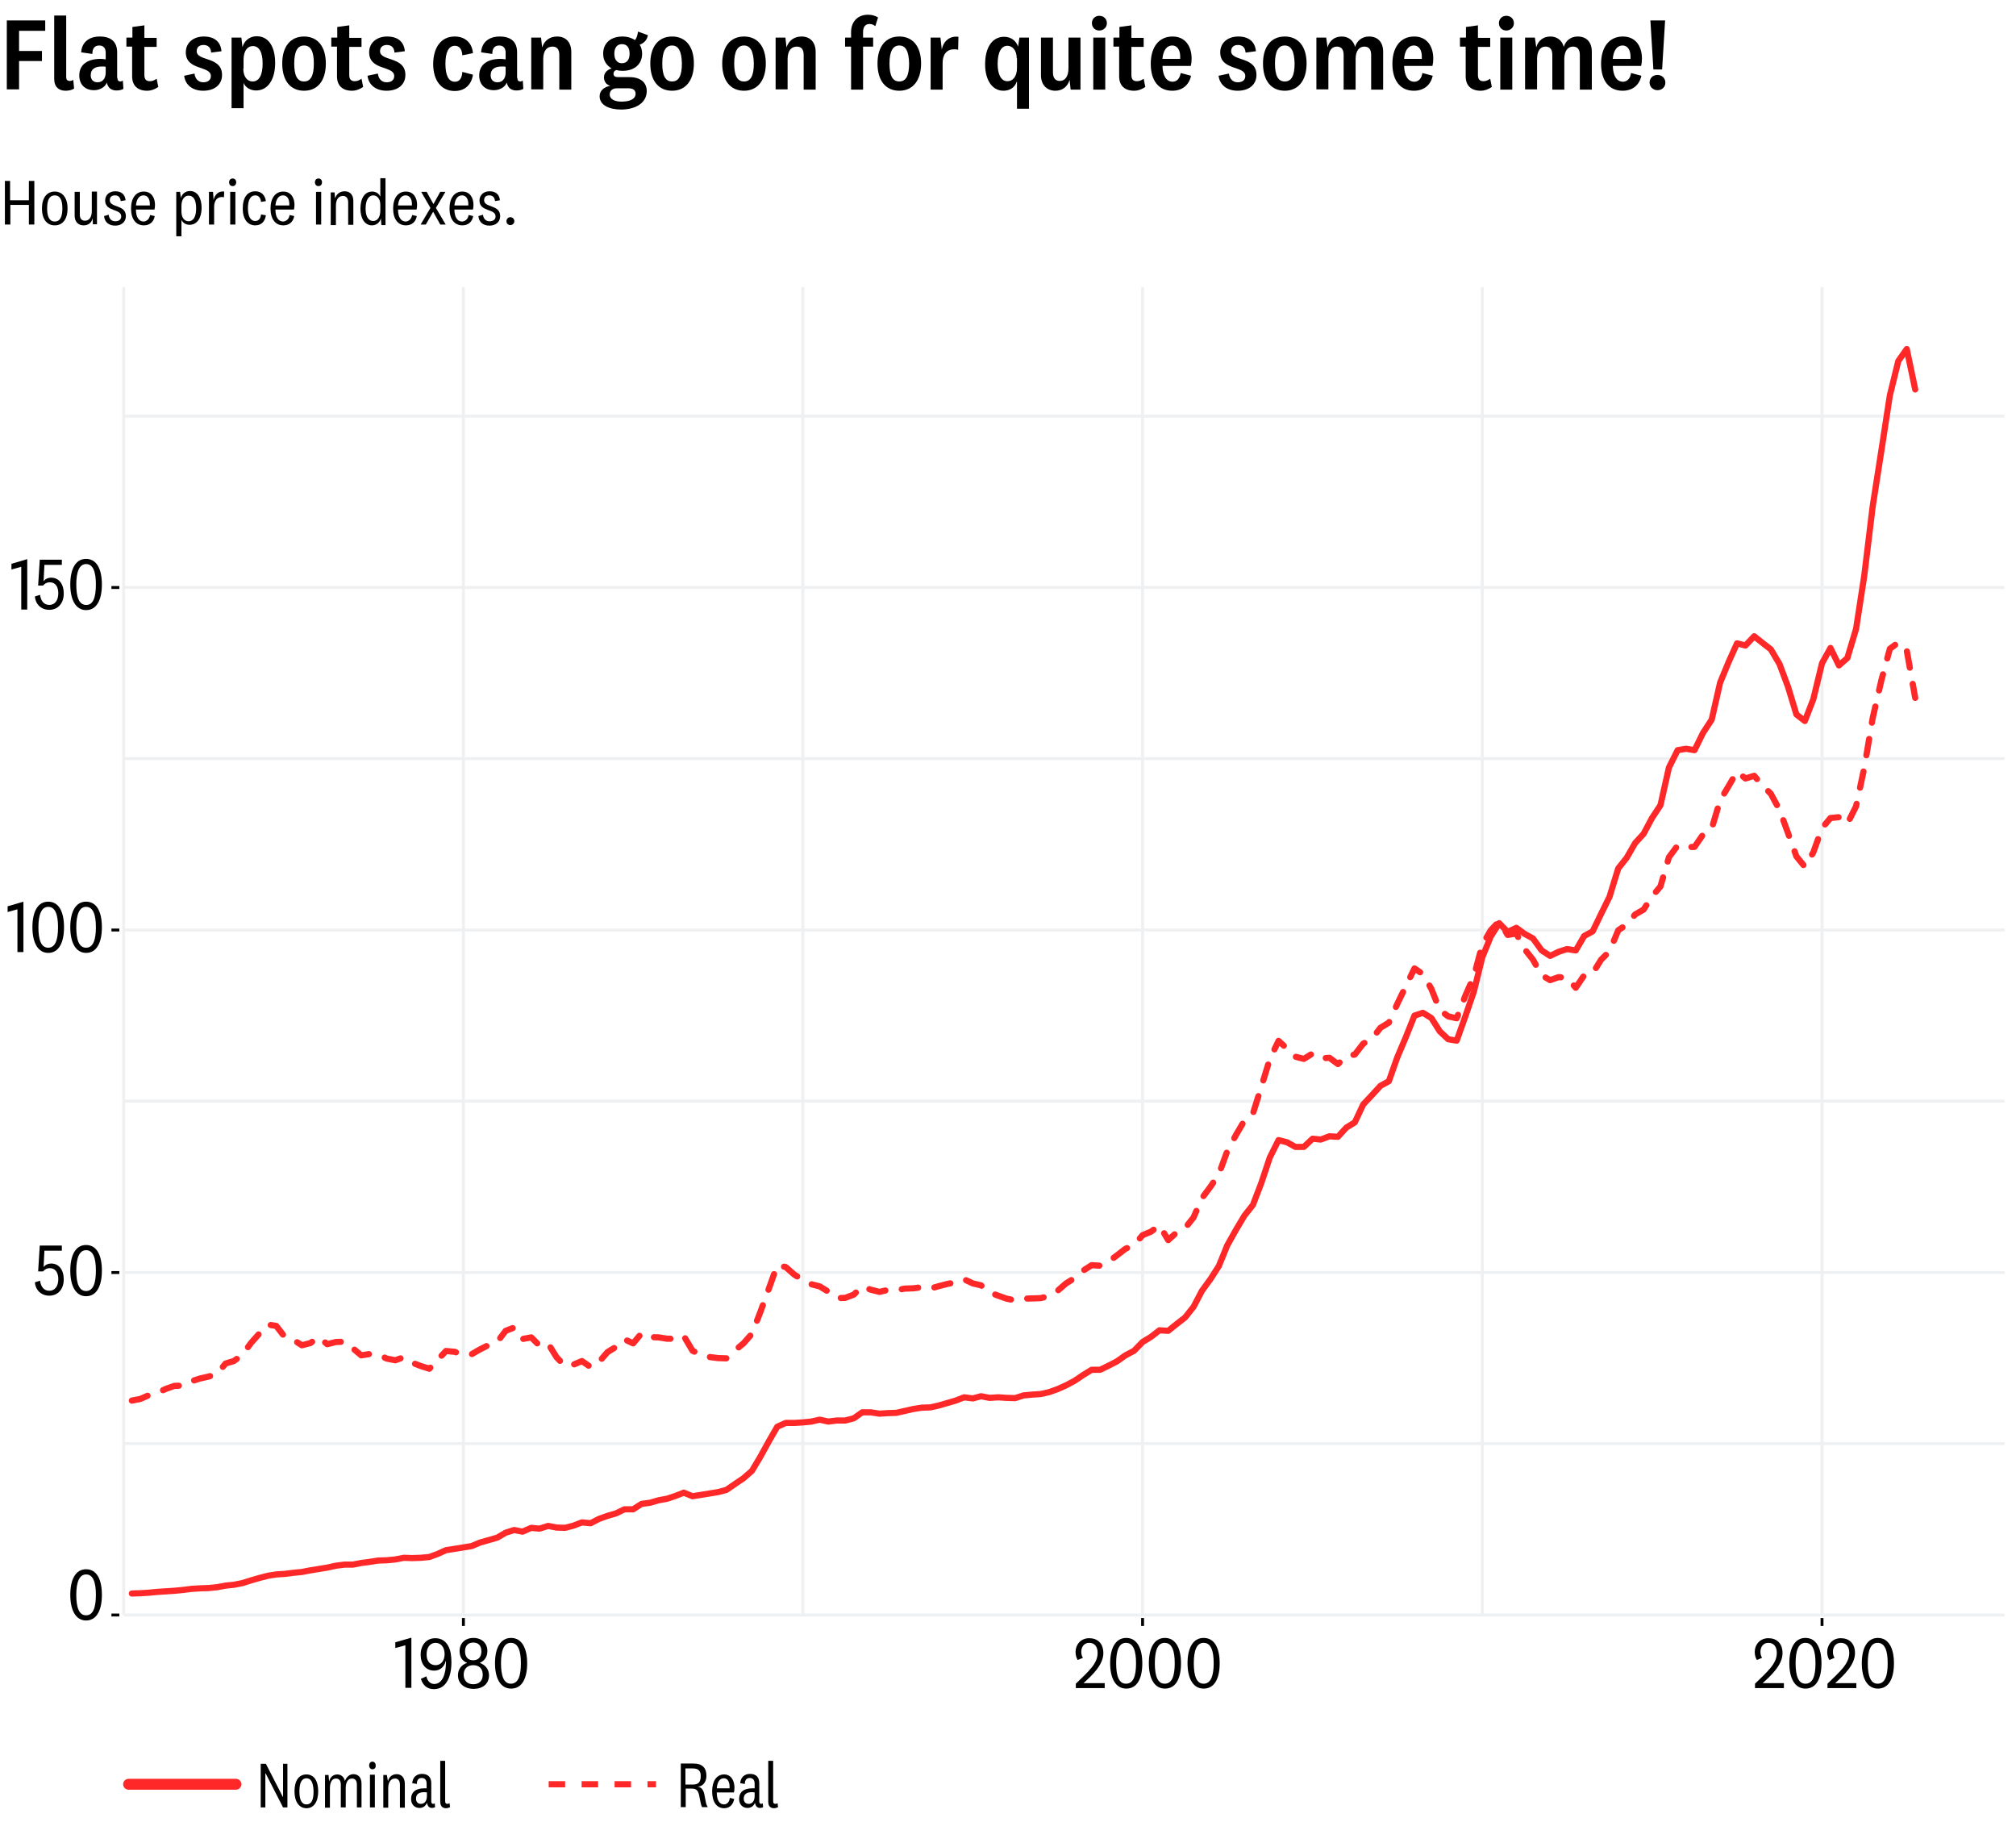 <?xml version="1.0" encoding="utf-8"?>
<!-- Generator: Adobe Illustrator 27.3.1, SVG Export Plug-In . SVG Version: 6.00 Build 0)  -->
<svg version="1.0" id="Layer_1" xmlns="http://www.w3.org/2000/svg" xmlns:xlink="http://www.w3.org/1999/xlink" x="0px" y="0px"
	 viewBox="0 0 740 676.5" style="enable-background:new 0 0 740 676.5;" xml:space="preserve">
<style type="text/css">
	.st0{fill:#FFFFFF;}
	.st1{fill:none;stroke:#000000;stroke-width:1.066;stroke-linejoin:round;stroke-miterlimit:10;}
	.st2{enable-background:new    ;}
	.st3{fill:none;stroke:#FF2828;stroke-width:4;stroke-linecap:round;stroke-linejoin:round;stroke-miterlimit:10;}
	.st4{fill:none;stroke:#FF2828;stroke-width:2.264;stroke-linejoin:round;stroke-miterlimit:10;stroke-dasharray:6.047,6.047;}
	.st5{fill:none;stroke:#EEF0F2;stroke-width:1.085;stroke-linejoin:round;stroke-miterlimit:10;}
	.st6{fill:none;stroke:#EEF0F2;stroke-width:1.092;stroke-linejoin:round;stroke-miterlimit:10;}
	.st7{fill:none;stroke:#FF2828;stroke-width:2.27;stroke-linecap:round;stroke-linejoin:round;stroke-miterlimit:10;}
	
		.st8{fill:none;stroke:#FF2828;stroke-width:2.27;stroke-linecap:round;stroke-linejoin:round;stroke-miterlimit:10;stroke-dasharray:6.063,6.063;}
	.st9{fill:none;}
</style>
<rect class="st0" width="740" height="676.5"/>
<line class="st1" x1="170.1" y1="596.7" x2="170.1" y2="593.8"/>
<line class="st1" x1="419.4" y1="596.7" x2="419.4" y2="593.8"/>
<line class="st1" x1="668.8" y1="596.7" x2="668.8" y2="593.8"/>
<line class="st1" x1="40.9" y1="592.7" x2="43.8" y2="592.7"/>
<line class="st1" x1="40.9" y1="467" x2="43.8" y2="467"/>
<line class="st1" x1="40.9" y1="341.3" x2="43.8" y2="341.3"/>
<line class="st1" x1="40.9" y1="215.6" x2="43.8" y2="215.6"/>
<g class="st2">
	<path d="M2.5,32.9V7.5h14.1v3.8H7v7.4h8.4v3.7H7v10.4H2.5z"/>
	<path d="M27.2,32.5c-0.7,0.5-1.9,0.8-3.1,0.8c-2.4,0-4.2-1.3-4.2-4.3V5.7h4.4v22.6c0,1,0.5,1.4,1.3,1.4c0.5,0,0.9-0.1,1.3-0.4
		L27.2,32.5z"/>
	<path d="M43.1,28.6c0,0.9,0.4,1.3,1.1,1.3c0.3,0,0.7-0.2,0.9-0.3l0.2,3c-0.6,0.4-1.6,0.6-2.5,0.6c-1.4,0-2.5-0.5-3.1-1.6
		c-0.2-0.3-0.4-0.8-0.5-1.3c-0.6,1.7-2.6,2.8-4.7,2.8c-3.2,0-5.4-2-5.4-5.4c0-4,3-6.1,7.9-6.1c0.6,0,1.3,0.1,1.8,0.2v-2.4
		c0-1.6-0.7-2.7-2.4-2.7c-1.7,0-2.5,1.1-2.5,3.1l-4.1-0.6c0.2-3.6,2.8-5.8,6.8-5.8c4.1,0,6.4,1.9,6.4,5.8V28.6z M38.8,24.5
		c-0.3-0.1-0.8-0.1-1.3-0.1c-2.7,0-4.2,1-4.2,3.2c0,1.6,0.9,2.6,2.5,2.6c1.6,0,3-1.1,3-3.6V24.5z"/>
	<path d="M58.1,31.9c-1.1,0.8-2.6,1.4-4.1,1.4c-3.4,0-5.5-1.8-5.5-5.3V17.1h-2.1v-3.3h2.2V9.9l4.4-0.6v4.6h4.5v3.3h-4.5v10.4
		c0,1.6,0.8,2.2,2,2.2c0.9,0,1.6-0.3,2.5-0.9L58.1,31.9z"/>
	<path d="M71.4,27c0.2,1.9,1.4,3.2,3.2,3.2c1.7,0,2.8-0.8,2.8-2.3c0-3.9-9.2-1.9-9.2-8.7c0-3.6,2.9-5.8,6.6-5.8c4,0,6.2,2,6.5,5.4
		l-3.8,0.5c-0.1-1.7-1-2.8-2.8-2.8c-1.5,0-2.5,0.8-2.5,2.3c0,3.8,9.3,1.8,9.3,8.7c0,3.7-2.9,5.8-6.9,5.8c-3.9,0-6.6-2.1-7-5.5
		L71.4,27z"/>
	<path d="M89,17.3c0.6-2.2,2.5-4,5.2-4c4.5,0,6.8,4,6.8,9.8c0,6-2.6,10.1-7,10.1c-2.2,0-4-1.2-4.6-2.8v9.3h-4.4V13.8h3.6L89,17.3z
		 M89.3,25.2c0,3.1,1.6,4.7,3.4,4.7c2.4,0,3.7-2.3,3.7-6.6c0-4.2-1.3-6.4-3.6-6.4c-1.9,0-3.4,1.7-3.4,5V25.2z"/>
	<path d="M111.6,33.3c-5,0-8-3.7-8-10c0-6.2,3-9.9,8-9.9c5,0,8,3.7,8,9.9C119.6,29.6,116.6,33.3,111.6,33.3z M111.6,16.7
		c-2.4,0-3.6,2.2-3.6,6.6c0,4.4,1.1,6.6,3.6,6.6c2.5,0,3.6-2.2,3.6-6.6C115.2,18.9,114.1,16.7,111.6,16.7z"/>
	<path d="M133.3,31.9c-1.1,0.8-2.6,1.4-4.1,1.4c-3.4,0-5.5-1.8-5.5-5.3V17.1h-2.1v-3.3h2.2V9.9l4.4-0.6v4.6h4.5v3.3h-4.5v10.4
		c0,1.6,0.8,2.2,2,2.2c0.9,0,1.6-0.3,2.5-0.9L133.3,31.9z"/>
	<path d="M138.7,27c0.2,1.9,1.4,3.2,3.2,3.2c1.7,0,2.8-0.8,2.8-2.3c0-3.9-9.2-1.9-9.2-8.7c0-3.6,2.9-5.8,6.6-5.8c4,0,6.2,2,6.5,5.4
		l-3.8,0.5c-0.1-1.7-1-2.8-2.8-2.8c-1.5,0-2.5,0.8-2.5,2.3c0,3.8,9.3,1.8,9.3,8.7c0,3.7-2.9,5.8-6.9,5.8c-3.9,0-6.6-2.1-7-5.5
		L138.7,27z"/>
	<path d="M166.9,13.4c4,0,6.4,2.5,6.7,6.1l-3.9,0.8c-0.1-2.1-1-3.5-2.7-3.5c-2.4,0-3.5,2.5-3.5,6.6c0,4.2,1.1,6.6,3.5,6.6
		c1.7,0,2.6-1.4,2.7-3.6l3.9,1c-0.5,3.6-2.9,6-6.7,6c-4.9,0-7.9-3.8-7.9-10C159.1,17.1,162.1,13.4,166.9,13.4z"/>
	<path d="M189.9,28.6c0,0.9,0.4,1.3,1.1,1.3c0.3,0,0.7-0.2,0.9-0.3l0.2,3c-0.6,0.4-1.6,0.6-2.5,0.6c-1.4,0-2.5-0.5-3.1-1.6
		c-0.2-0.3-0.4-0.8-0.5-1.3c-0.6,1.7-2.6,2.8-4.7,2.8c-3.2,0-5.4-2-5.4-5.4c0-4,3-6.1,7.9-6.1c0.6,0,1.3,0.1,1.8,0.2v-2.4
		c0-1.6-0.7-2.7-2.4-2.7c-1.7,0-2.5,1.1-2.5,3.1l-4.1-0.6c0.2-3.6,2.8-5.8,6.8-5.8c4.1,0,6.4,1.9,6.4,5.8V28.6z M185.6,24.5
		c-0.3-0.1-0.8-0.1-1.3-0.1c-2.7,0-4.2,1-4.2,3.2c0,1.6,0.9,2.6,2.5,2.6c1.6,0,3-1.1,3-3.6V24.5z"/>
	<path d="M199,17.4c0.8-2.5,2.8-4,5.5-4c3.2,0,5.2,2.1,5.2,5.7v13.8h-4.4V20.2c0-1.9-0.7-3.1-2.5-3.1c-1.9,0-3.4,1.3-3.4,4.6v11.1
		h-4.4V13.8h3.6L199,17.4z"/>
	<path d="M228,40.2c-4.2,0-7.9-1.5-7.9-4.9c0-2,1.6-3.4,3.9-3.8c-1.4-0.4-2.3-1.5-2.3-3.1c0-1.7,1.2-2.8,2.8-3.3
		c-1.9-1.1-3.1-2.9-3.1-5.4c0-4,2.9-6.3,7.1-6.3c1.8,0,3.3,0.5,4.6,1.3c0.6-0.7,0.9-1.8,1.1-3.1l3.6,1.3c-0.2,1.7-1.5,3-3,3.5
		c0.6,0.9,0.9,2.1,0.9,3.3c0,4-3,6.3-7.2,6.3c-0.8,0-1.6-0.1-2.3-0.3c-0.7,0.3-1,0.7-1,1.4c0,0.8,0.6,1.2,1.6,1.2h4.2
		c4.2,0,6.4,2,6.4,5.2C237.3,38.2,232.7,40.2,228,40.2z M228.1,37.3c3,0,5.2-0.9,5.2-2.9c0-1.3-0.9-2-2.7-2h-4.1
		c-1.6,0-2.7,0.8-2.7,2.3C223.8,36.4,225.7,37.3,228.1,37.3z M228.3,23.2c1.8,0,2.8-1.3,2.8-3.5c0-2.3-1-3.5-2.8-3.5
		c-1.8,0-2.8,1.3-2.8,3.5C225.5,22,226.6,23.2,228.3,23.2z"/>
	<path d="M246.7,33.3c-5,0-8-3.7-8-10c0-6.2,3-9.9,8-9.9c5,0,8,3.7,8,9.9C254.7,29.6,251.6,33.3,246.7,33.3z M246.7,16.7
		c-2.4,0-3.6,2.2-3.6,6.6c0,4.4,1.1,6.6,3.6,6.6c2.5,0,3.6-2.2,3.6-6.6C250.2,18.9,249.1,16.7,246.7,16.7z"/>
	<path d="M273.1,33.3c-5,0-8-3.7-8-10c0-6.2,3-9.9,8-9.9c5,0,8,3.7,8,9.9C281.1,29.6,278,33.3,273.1,33.3z M273.1,16.7
		c-2.4,0-3.6,2.2-3.6,6.6c0,4.4,1.1,6.6,3.6,6.6c2.5,0,3.6-2.2,3.6-6.6C276.6,18.9,275.5,16.7,273.1,16.7z"/>
	<path d="M288.7,17.4c0.8-2.5,2.8-4,5.5-4c3.2,0,5.2,2.1,5.2,5.7v13.8H295V20.2c0-1.9-0.7-3.1-2.5-3.1c-1.9,0-3.4,1.3-3.4,4.6v11.1
		h-4.4V13.8h3.6L288.7,17.4z"/>
	<path d="M310.2,17.1v-3.3h2.2v-2c0-4,2.6-6.4,6.2-6.4c1.5,0,2.7,0.4,3.7,1l-1,3.2c-0.7-0.5-1.2-0.8-2.1-0.8c-1.6,0-2.4,1.1-2.4,3v2
		h3.7v3.3h-3.7v15.8h-4.4V17.1H310.2z"/>
	<path d="M330.1,33.3c-5,0-8-3.7-8-10c0-6.2,3-9.9,8-9.9c5,0,8,3.7,8,9.9C338.1,29.6,335,33.3,330.1,33.3z M330.1,16.7
		c-2.4,0-3.6,2.2-3.6,6.6c0,4.4,1.1,6.6,3.6,6.6c2.5,0,3.6-2.2,3.6-6.6C333.6,18.9,332.5,16.7,330.1,16.7z"/>
	<path d="M351.7,18.3c-0.4-0.2-1-0.2-1.6-0.2c-2.5,0-4.1,1.8-4.1,5v9.8h-4.4V13.8h3.6l0.5,4.4c0.6-3.2,3-5.1,6.1-4.7L351.7,18.3z"/>
	<path d="M373.2,30c-0.8,2.3-2.7,3.3-4.9,3.3c-4,0-6.7-3.8-6.7-9.7c0-6.2,2.6-10.1,7-10.1c2.5,0,4.4,1.5,5.1,3.6l0.5-3.3h3.5v26.1
		h-4.4V30z M373.2,21.4c0-3.1-1.7-4.6-3.4-4.6c-2.3,0-3.6,2.4-3.6,6.7c0,3.9,1.3,6.3,3.6,6.3c1.9,0,3.5-1.6,3.5-4.9V21.4z"/>
	<path d="M392.6,29.3c-0.7,2.5-2.6,4-5.2,4c-3,0-5.3-2-5.3-5.7V13.8h4.4v12.8c0,1.9,0.8,3.1,2.5,3.1c1.8,0,3.2-1.4,3.2-4.7V13.8h4.4
		v19.1h-3.6L392.6,29.3z"/>
	<path d="M403.5,11.2c-1.5,0-2.7-1.1-2.7-2.7s1.2-2.7,2.7-2.7c1.6,0,2.8,1.1,2.8,2.7S405,11.2,403.5,11.2z M405.7,13.8v19.1h-4.4
		V13.8H405.7z"/>
	<path d="M420.4,31.9c-1.1,0.8-2.6,1.4-4.1,1.4c-3.4,0-5.5-1.8-5.5-5.3V17.1h-2.1v-3.3h2.2V9.9l4.4-0.6v4.6h4.5v3.3h-4.5v10.4
		c0,1.6,0.8,2.2,2,2.2c0.9,0,1.6-0.3,2.5-0.9L420.4,31.9z"/>
	<path d="M433.4,26.8l3.8,1c-0.8,3.6-3.4,5.5-6.9,5.5c-5,0-7.9-3.7-7.9-9.9c0-6,2.9-10,8-10c4.7,0,7,3.6,7,8.1c0,1-0.1,1.9-0.3,2.7
		h-10.4c0.1,3.6,1.4,5.8,3.8,5.8C432.1,29.9,433,28.8,433.4,26.8z M433.2,21.6c0-0.3,0-0.6,0-0.9c0-2.1-0.9-4-2.9-4
		c-2.2,0-3.4,2.1-3.6,4.9H433.2z"/>
	<path d="M451.1,27c0.2,1.9,1.4,3.2,3.2,3.2c1.7,0,2.8-0.8,2.8-2.3c0-3.9-9.2-1.9-9.2-8.7c0-3.6,2.9-5.8,6.6-5.8c4,0,6.2,2,6.5,5.4
		l-3.8,0.5c-0.1-1.7-1-2.8-2.8-2.8c-1.5,0-2.5,0.8-2.5,2.3c0,3.8,9.3,1.8,9.3,8.7c0,3.7-2.9,5.8-6.9,5.8c-3.9,0-6.6-2.1-7-5.5
		L451.1,27z"/>
	<path d="M471.6,33.3c-5,0-8-3.7-8-10c0-6.2,3-9.9,8-9.9s8,3.7,8,9.9C479.6,29.6,476.5,33.3,471.6,33.3z M471.6,16.7
		c-2.4,0-3.6,2.2-3.6,6.6c0,4.4,1.1,6.6,3.6,6.6c2.5,0,3.6-2.2,3.6-6.6C475.1,18.9,474,16.7,471.6,16.7z"/>
	<path d="M502.5,13.4c3.2,0,5.2,2,5.2,5.6v13.9h-4.4V20.2c0-1.9-0.7-3.1-2.5-3.1c-1.7,0-3.2,1.3-3.2,4.6v11.2h-4.4V20.2
		c0-1.9-0.7-3.1-2.5-3.1c-1.7,0-3.1,1.3-3.1,4.6v11.1h-4.4V13.8h3.6l0.5,3.6c0.7-2.6,2.7-4,5.2-4c2.5,0,4.3,1.5,4.9,3.8
		C498.1,14.9,500,13.4,502.5,13.4z"/>
	<path d="M522.1,26.8l3.8,1c-0.8,3.6-3.4,5.5-6.9,5.5c-5,0-7.9-3.7-7.9-9.9c0-6,2.9-10,8-10c4.7,0,7,3.6,7,8.1c0,1-0.1,1.9-0.3,2.7
		h-10.4c0.1,3.6,1.4,5.8,3.8,5.8C520.8,29.9,521.8,28.8,522.1,26.8z M521.9,21.6c0-0.3,0-0.6,0-0.9c0-2.1-0.9-4-2.9-4
		c-2.2,0-3.4,2.1-3.6,4.9H521.9z"/>
	<path d="M547.6,31.9c-1.1,0.8-2.6,1.4-4.1,1.4c-3.4,0-5.5-1.8-5.5-5.3V17.1h-2.1v-3.3h2.2V9.9l4.4-0.6v4.6h4.5v3.3h-4.5v10.4
		c0,1.6,0.8,2.2,2,2.2c0.9,0,1.6-0.3,2.5-0.9L547.6,31.9z"/>
	<path d="M552.9,11.2c-1.5,0-2.7-1.1-2.7-2.7s1.2-2.7,2.7-2.7c1.6,0,2.8,1.1,2.8,2.7S554.4,11.2,552.9,11.2z M555.1,13.8v19.1h-4.4
		V13.8H555.1z"/>
	<path d="M579.1,13.4c3.2,0,5.2,2,5.2,5.6v13.9h-4.4V20.2c0-1.9-0.7-3.1-2.5-3.1c-1.7,0-3.2,1.3-3.2,4.6v11.2h-4.4V20.2
		c0-1.9-0.7-3.1-2.5-3.1c-1.7,0-3.1,1.3-3.1,4.6v11.1h-4.4V13.8h3.6l0.5,3.6c0.7-2.6,2.7-4,5.2-4c2.5,0,4.3,1.5,4.9,3.8
		C574.7,14.9,576.6,13.4,579.1,13.4z"/>
	<path d="M598.7,26.8l3.8,1c-0.8,3.6-3.4,5.5-6.9,5.5c-5,0-7.9-3.7-7.9-9.9c0-6,2.9-10,8-10c4.7,0,7,3.6,7,8.1c0,1-0.1,1.9-0.3,2.7
		h-10.4c0.1,3.6,1.4,5.8,3.8,5.8C597.4,29.9,598.4,28.8,598.7,26.8z M598.5,21.6c0-0.3,0-0.6,0-0.9c0-2.1-0.9-4-2.9-4
		c-2.2,0-3.4,2.1-3.6,4.9H598.5z"/>
	<path d="M608.4,33.1c-1.7,0-2.9-1.3-2.9-2.8c0-1.6,1.2-2.8,2.9-2.8s2.9,1.3,2.9,2.8C611.3,31.9,610.1,33.1,608.4,33.1z M606.9,25.5
		l-1.1-18h5.4l-1.1,18H606.9z"/>
</g>
<g class="st2">
	<path d="M1.8,82.4v-16h1.9v7.1h6.9v-7.1h2v16h-2v-7.2H3.8v7.2H1.8z"/>
	<path d="M20.1,82.7c-3,0-4.7-2.4-4.7-6.2c0-3.9,1.8-6.2,4.7-6.2s4.7,2.4,4.7,6.2C24.8,80.3,23.1,82.7,20.1,82.7z M20.1,71.7
		c-1.9,0-2.8,1.6-2.8,4.8c0,3.1,0.9,4.8,2.8,4.8s2.8-1.6,2.8-4.8C22.9,73.3,22,71.7,20.1,71.7z"/>
	<path d="M34,80.1c-0.4,1.7-1.6,2.6-3.3,2.6c-1.9,0-3.3-1.2-3.3-3.6v-8.7h1.9v8.4c0,1.3,0.6,2.2,1.9,2.2c1.4,0,2.5-1.1,2.5-3.6v-7.1
		h1.9v12h-1.5L34,80.1z"/>
	<path d="M39.9,78.8c0.1,1.4,1,2.4,2.4,2.4c1.3,0,2.2-0.6,2.2-1.8c0-2.9-5.9-1.6-5.9-5.8c0-2.1,1.6-3.4,3.7-3.4
		c2.3,0,3.6,1.2,3.8,3.3l-1.8,0.3c-0.1-1.2-0.7-2.1-2.1-2.1c-1.2,0-1.9,0.6-1.9,1.8c0,2.8,5.9,1.5,5.9,5.8c0,2.2-1.7,3.5-3.9,3.5
		c-2.4,0-3.9-1.3-4.1-3.5L39.9,78.8z"/>
	<path d="M55.1,78.9l1.7,0.4c-0.4,2.2-1.9,3.4-4,3.4c-3,0-4.7-2.4-4.7-6.2c0-3.7,1.7-6.2,4.7-6.2c2.8,0,4.1,2.3,4.1,4.9
		c0,0.7-0.1,1.2-0.2,1.7h-6.8c0,2.7,1,4.4,2.9,4.4C54.1,81.1,54.8,80.3,55.1,78.9z M55,75.4c0-0.2,0-0.5,0-0.6
		c0-1.6-0.7-3.1-2.3-3.1c-1.7,0-2.6,1.5-2.8,3.7H55z"/>
	<path d="M66.4,72.7c0.3-1.4,1.6-2.6,3.3-2.6c2.9,0,4.3,2.7,4.3,6.2c0,3.6-1.6,6.2-4.4,6.2c-1.5,0-2.5-0.8-3-1.8v6h-1.9V70.4h1.4
		L66.4,72.7z M66.6,77.6c0,2.4,1.2,3.6,2.6,3.6c1.8,0,2.8-1.7,2.8-4.7s-0.9-4.7-2.8-4.7c-1.4,0-2.6,1.3-2.6,3.8V77.6z"/>
	<path d="M82.2,72.4c-0.2,0-0.5-0.1-0.8-0.1c-1.7,0-2.8,1.4-2.8,3.6v6.5h-1.9v-12h1.5l0.2,3c0.4-2,1.9-3.4,3.9-3.1L82.2,72.4z"/>
	<path d="M85.4,68.3c-0.8,0-1.3-0.6-1.3-1.4c0-0.8,0.5-1.4,1.3-1.4s1.3,0.6,1.3,1.4C86.7,67.7,86.2,68.3,85.4,68.3z M86.4,70.4v12
		h-1.9v-12H86.4z"/>
	<path d="M93.7,70.2c2.3,0,3.6,1.5,3.9,3.6l-1.8,0.3c-0.1-1.4-0.8-2.4-2.1-2.4c-1.8,0-2.7,1.8-2.7,4.7c0,2.9,0.9,4.7,2.7,4.7
		c1.3,0,2-1,2.1-2.4l1.8,0.3c-0.3,2.2-1.6,3.7-3.9,3.7c-2.9,0-4.6-2.4-4.6-6.2C89.1,72.5,90.8,70.2,93.7,70.2z"/>
	<path d="M106.3,78.9l1.7,0.4c-0.4,2.2-1.9,3.4-4,3.4c-3,0-4.7-2.4-4.7-6.2c0-3.7,1.7-6.2,4.7-6.2c2.8,0,4.1,2.3,4.1,4.9
		c0,0.7-0.1,1.2-0.2,1.7h-6.8c0,2.7,1,4.4,2.9,4.4C105.3,81.1,106.1,80.3,106.3,78.9z M106.2,75.4c0-0.2,0-0.5,0-0.6
		c0-1.6-0.7-3.1-2.3-3.1c-1.7,0-2.6,1.5-2.8,3.7H106.2z"/>
	<path d="M116.9,68.3c-0.8,0-1.3-0.6-1.3-1.4c0-0.8,0.5-1.4,1.3-1.4c0.8,0,1.3,0.6,1.3,1.4C118.2,67.7,117.7,68.3,116.9,68.3z
		 M117.9,70.4v12H116v-12H117.9z"/>
	<path d="M123,72.8c0.5-1.6,1.8-2.6,3.5-2.6c2,0,3.2,1.3,3.2,3.6v8.7h-1.9v-8.3c0-1.3-0.6-2.3-1.9-2.3c-1.4,0-2.6,1-2.6,3.6v7.1
		h-1.9v-12h1.4L123,72.8z"/>
	<path d="M139.8,80.1c-0.4,1.7-1.8,2.6-3.3,2.6c-2.5,0-4.2-2.4-4.2-6.1c0-3.7,1.5-6.3,4.3-6.3c1.6,0,2.6,0.9,3,1.9v-6.8h1.9v17.2
		h-1.5L139.8,80.1z M139.6,75.2c0-2.4-1.3-3.5-2.6-3.5c-1.7,0-2.8,1.8-2.8,4.8c0,2.8,0.9,4.6,2.8,4.6c1.4,0,2.6-1.2,2.6-3.8V75.2z"
		/>
	<path d="M151.3,78.9l1.7,0.4c-0.4,2.2-1.9,3.4-4,3.4c-3,0-4.7-2.4-4.7-6.2c0-3.7,1.7-6.2,4.7-6.2c2.8,0,4.1,2.3,4.1,4.9
		c0,0.7-0.1,1.2-0.2,1.7h-6.8c0,2.7,1,4.4,2.9,4.4C150.3,81.1,151,80.3,151.3,78.9z M151.2,75.4c0-0.2,0-0.5,0-0.6
		c0-1.6-0.7-3.1-2.3-3.1c-1.7,0-2.6,1.5-2.8,3.7H151.2z"/>
	<path d="M159,77.7L159,77.7l-2.7,4.7h-1.9l3.6-6.1l-3.4-5.9h2l2.5,4.5h0l2.5-4.5h1.9l-3.5,5.9l3.6,6.1h-2L159,77.7z"/>
	<path d="M172,78.9l1.7,0.4c-0.4,2.2-1.9,3.4-4,3.4c-3,0-4.7-2.4-4.7-6.2c0-3.7,1.7-6.2,4.7-6.2c2.8,0,4.1,2.3,4.1,4.9
		c0,0.7-0.1,1.2-0.2,1.7h-6.8c0,2.7,1,4.4,2.9,4.4C171,81.1,171.8,80.3,172,78.9z M171.9,75.4c0-0.2,0-0.5,0-0.6
		c0-1.6-0.7-3.1-2.3-3.1c-1.7,0-2.6,1.5-2.8,3.7H171.9z"/>
	<path d="M177.3,78.8c0.1,1.4,1,2.4,2.4,2.4c1.3,0,2.2-0.6,2.2-1.8c0-2.9-5.9-1.6-5.9-5.8c0-2.1,1.6-3.4,3.7-3.4
		c2.3,0,3.6,1.2,3.8,3.3l-1.8,0.3c-0.1-1.2-0.7-2.1-2.1-2.1c-1.2,0-1.9,0.6-1.9,1.8c0,2.8,5.9,1.5,5.9,5.8c0,2.2-1.7,3.5-3.9,3.5
		c-2.4,0-3.9-1.3-4.1-3.5L177.3,78.8z"/>
	<path d="M187.3,82.6c-0.8,0-1.4-0.6-1.4-1.4c0-0.8,0.6-1.5,1.4-1.5c0.8,0,1.5,0.6,1.5,1.5C188.8,81.9,188.2,82.6,187.3,82.6z"/>
</g>
<g>
	<g class="st2">
		<path d="M103.8,647.3h1.7v16h-1.6l-6.4-12.5h-0.1v12.5h-1.7v-16h1.9l6.2,12.1h0.1V647.3z"/>
		<path d="M112.5,663.6c-2.7,0-4.4-2.4-4.4-6.2c0-3.9,1.6-6.2,4.4-6.2s4.3,2.4,4.3,6.2C116.8,661.2,115.2,663.6,112.5,663.6z
			 M112.5,652.6c-1.7,0-2.6,1.6-2.6,4.8c0,3.1,0.8,4.8,2.6,4.8s2.6-1.6,2.6-4.8C115,654.2,114.2,652.6,112.5,652.6z"/>
		<path d="M129.7,651.1c1.9,0,3,1.3,3,3.5v8.7H131V655c0-1.4-0.5-2.3-1.8-2.3c-1.2,0-2.3,1-2.3,3.5v7.1h-1.8V655
			c0-1.4-0.5-2.3-1.8-2.3c-1.2,0-2.2,1-2.2,3.6v7.1h-1.8v-12h1.3l0.2,2.4c0.4-1.7,1.6-2.6,3-2.6c1.5,0,2.5,1,2.8,2.4
			C127.2,652.1,128.3,651.1,129.7,651.1z"/>
		<path d="M136.7,649.3c-0.7,0-1.2-0.6-1.2-1.4c0-0.8,0.5-1.4,1.2-1.4c0.7,0,1.2,0.6,1.2,1.4C138,648.7,137.5,649.3,136.7,649.3z
			 M137.6,651.3v12h-1.8v-12H137.6z"/>
		<path d="M142.4,653.7c0.4-1.6,1.6-2.6,3.2-2.6c1.8,0,3,1.3,3,3.6v8.7h-1.8V655c0-1.3-0.5-2.3-1.8-2.3c-1.3,0-2.5,1-2.5,3.6v7.1
			h-1.8v-12h1.3L142.4,653.7z"/>
		<path d="M158.3,661.1c0,0.6,0.3,0.9,0.7,0.9c0.2,0,0.4-0.1,0.6-0.2l0.1,1.4c-0.3,0.2-0.8,0.3-1.1,0.3c-0.7,0-1.3-0.3-1.6-1
			c-0.1-0.2-0.2-0.5-0.3-0.9c-0.4,1.2-1.5,1.9-2.7,1.9c-1.8,0-3.1-1.3-3.1-3.3c0-2.5,1.7-3.9,4.8-3.9c0.3,0,0.6,0,0.9,0v-1.7
			c0-1.2-0.5-2.1-1.8-2.1c-1.2,0-1.8,0.8-1.8,2.2l-1.7-0.3c0.2-2.2,1.6-3.4,3.6-3.4c2.1,0,3.4,1.1,3.4,3.4V661.1z M156.7,657.8
			c-0.2,0-0.6-0.1-0.9-0.1c-2,0-3.1,0.7-3.1,2.4c0,1.2,0.7,1.9,1.8,1.9c1.2,0,2.2-0.9,2.2-2.9V657.8z"/>
		<path d="M165.2,663.2c-0.4,0.2-1,0.4-1.5,0.4c-1.3,0-2.1-0.8-2.1-2.4v-15h1.8v14.9c0,0.6,0.3,0.9,0.8,0.9c0.3,0,0.6-0.1,0.8-0.3
			L165.2,663.2z"/>
	</g>
	<line class="st3" x1="47.2" y1="654.8" x2="86.6" y2="654.8"/>
	<g class="st2">
		<path d="M257.8,663.3c-0.3-0.4-0.4-0.9-0.6-1.6l-0.6-3c-0.4-1.8-1.2-2.3-2.7-2.3h-2.2v6.8h-1.8v-16h4.7c3.3,0,4.7,1.7,4.7,4.5
			c0,2.5-1.5,3.9-3.2,4v0c1.3,0.2,2,1,2.4,2.6l0.6,3.1c0.1,0.7,0.4,1.3,0.7,1.8H257.8z M254.4,649h-2.8v5.9h2.8c2.1,0,2.8-1.1,2.8-3
			C257.3,650.1,256.5,649,254.4,649z"/>
		<path d="M267.9,659.8l1.6,0.4c-0.4,2.2-1.8,3.4-3.7,3.4c-2.8,0-4.4-2.4-4.4-6.2c0-3.7,1.6-6.2,4.4-6.2c2.6,0,3.8,2.3,3.8,4.9
			c0,0.7-0.1,1.2-0.2,1.7h-6.3c0,2.7,0.9,4.4,2.7,4.4C267,662.1,267.7,661.3,267.9,659.8z M267.8,656.3c0-0.2,0-0.5,0-0.6
			c0-1.6-0.6-3.1-2.1-3.1c-1.6,0-2.4,1.5-2.6,3.7H267.8z"/>
		<path d="M278.7,661.1c0,0.6,0.3,0.9,0.7,0.9c0.2,0,0.4-0.1,0.6-0.2l0.1,1.4c-0.3,0.2-0.8,0.3-1.1,0.3c-0.7,0-1.3-0.3-1.6-1
			c-0.1-0.2-0.2-0.5-0.3-0.9c-0.4,1.2-1.5,1.9-2.7,1.9c-1.8,0-3.1-1.3-3.1-3.3c0-2.5,1.7-3.9,4.8-3.9c0.3,0,0.6,0,0.9,0v-1.7
			c0-1.2-0.5-2.1-1.8-2.1c-1.2,0-1.8,0.8-1.8,2.2l-1.7-0.3c0.2-2.2,1.6-3.4,3.6-3.4c2.1,0,3.4,1.1,3.4,3.4V661.1z M277,657.8
			c-0.2,0-0.6-0.1-0.9-0.1c-2,0-3.1,0.7-3.1,2.4c0,1.2,0.7,1.9,1.8,1.9c1.2,0,2.2-0.9,2.2-2.9V657.8z"/>
		<path d="M285.6,663.2c-0.4,0.2-1,0.4-1.5,0.4c-1.3,0-2.1-0.8-2.1-2.4v-15h1.8v14.9c0,0.6,0.3,0.9,0.8,0.9c0.3,0,0.6-0.1,0.8-0.3
			L285.6,663.2z"/>
	</g>
	<line class="st4" x1="201.4" y1="654.8" x2="240.8" y2="654.8"/>
</g>
<line class="st5" x1="45.4" y1="529.8" x2="735.8" y2="529.8"/>
<line class="st5" x1="45.4" y1="404.1" x2="735.8" y2="404.1"/>
<line class="st5" x1="45.4" y1="278.4" x2="735.8" y2="278.4"/>
<line class="st5" x1="45.4" y1="152.7" x2="735.8" y2="152.7"/>
<line class="st6" x1="45.4" y1="592.7" x2="45.4" y2="105.3"/>
<line class="st6" x1="294.7" y1="592.7" x2="294.7" y2="105.3"/>
<line class="st6" x1="544.1" y1="592.7" x2="544.1" y2="105.3"/>
<line class="st5" x1="45.4" y1="592.7" x2="735.8" y2="592.7"/>
<line class="st5" x1="45.4" y1="467" x2="735.8" y2="467"/>
<line class="st5" x1="45.4" y1="341.3" x2="735.8" y2="341.3"/>
<line class="st5" x1="45.4" y1="215.6" x2="735.8" y2="215.6"/>
<line class="st6" x1="170.1" y1="592.7" x2="170.1" y2="105.3"/>
<line class="st6" x1="419.4" y1="592.7" x2="419.4" y2="105.3"/>
<line class="st6" x1="668.8" y1="592.7" x2="668.8" y2="105.3"/>
<polyline class="st7" points="48.4,584.8 51.5,584.7 54.7,584.5 57.8,584.2 60.9,584 64,583.8 67.1,583.5 70.3,583.1 73.4,582.9 
	76.5,582.8 79.6,582.5 82.8,581.9 85.8,581.6 88.9,581 92.1,580 95.2,579.1 98.3,578.3 101.4,577.8 104.5,577.6 107.7,577.2 
	110.8,576.9 113.9,576.3 117,575.8 120.1,575.3 123.3,574.6 126.4,574.2 129.5,574.2 132.6,573.6 135.7,573.2 138.8,572.7 
	142,572.6 145.1,572.3 148.2,571.7 151.3,571.8 154.4,571.7 157.6,571.4 160.6,570.3 163.7,568.9 166.9,568.4 170,567.9 
	173.1,567.4 176.2,566.1 179.4,565.2 182.5,564.3 185.6,562.5 188.7,561.5 191.8,562.1 195,560.7 198,561 201.2,560 204.3,560.6 
	207.4,560.7 210.5,559.9 213.6,558.7 216.8,559 219.9,557.4 223,556.3 226.1,555.4 229.2,553.9 232.4,553.9 235.5,551.9 
	238.6,551.5 241.7,550.6 244.9,550 247.9,549 251,547.8 254.2,549.1 257.3,548.6 260.4,548.1 263.5,547.6 266.6,546.8 269.8,544.6 
	272.9,542.5 276,539.8 279.1,534.6 282.3,528.8 285.3,523.6 288.4,522.2 291.6,522.2 294.7,522 297.8,521.7 300.9,521 304,521.7 
	307.2,521.3 310.3,521.3 313.4,520.5 316.5,518.3 319.6,518.3 322.8,518.8 325.9,518.6 329,518.5 332.1,517.8 335.2,517.1 
	338.3,516.6 341.5,516.5 344.6,515.8 347.7,514.9 350.8,514 353.9,512.8 357.1,513.2 360.1,512.4 363.2,513 366.4,512.8 369.5,513 
	372.6,513.1 375.7,512.1 378.9,511.8 382,511.6 385.1,510.9 388.2,509.8 391.3,508.4 394.5,506.7 397.6,504.6 400.7,502.7 
	403.8,502.7 406.9,501.2 410,499.6 413.1,497.4 416.3,495.7 419.4,492.5 422.5,490.6 425.6,488.2 428.8,488.4 431.9,485.9 
	435,483.5 438.1,479.6 441.2,473.7 444.4,469.3 447.4,464.6 450.5,457 453.7,451.3 456.8,446.1 459.9,442.2 463,434.1 466.1,424.8 
	469.3,418.4 472.4,419.2 475.5,420.9 478.6,420.9 481.8,417.9 484.8,418.2 488,417 491.1,417.2 494.2,413.8 497.3,411.9 
	500.4,405.3 503.6,401.9 506.7,398.5 509.8,396.8 512.9,388 516,380.7 519.2,372.7 522.3,371.7 525.4,373.6 528.5,378.5 
	531.6,381.4 534.7,381.9 537.8,373.2 541,363.9 544.1,351.3 547.2,343.7 550.3,338.8 553.4,342 556.6,340.5 559.6,342.7 
	562.7,344.4 565.9,348.8 569,350.8 572.1,349.3 575.2,348.3 578.4,348.8 581.5,343.5 584.6,341.8 587.7,335.4 590.8,329.1 
	594,318.7 597.1,314.8 600.2,309.4 603.3,306 606.4,300.2 609.5,295.5 612.6,281.7 615.8,275.3 618.9,274.8 622,275.3 625.1,269 
	628.3,264.1 631.4,250.5 634.5,243 637.6,236.1 640.7,236.9 643.9,233.5 646.9,235.9 650,238.3 653.2,243.7 656.3,252 659.4,262.2 
	662.5,264.6 665.6,256.6 668.8,243.4 671.9,237.8 675,244.2 678.1,241.5 681.3,230.8 684.3,211.3 687.4,185.8 690.6,165.3 
	693.7,145.1 696.8,132.5 699.9,128.1 703,142.9 "/>
<polyline class="st8" points="48.4,514 51.5,513.4 54.7,512 57.8,511.1 60.9,509.7 64,508.6 67.1,508.5 70.3,506.9 73.4,505.9 
	76.5,505.2 79.6,504.3 82.8,500.4 85.8,499.5 88.9,497.3 92.1,492.9 95.2,489.4 98.3,486.1 101.4,486.6 104.5,490.6 107.7,491.7 
	110.8,493.7 113.9,492.9 117,490.7 120.1,493.3 123.3,492.5 126.4,492.4 129.5,494.8 132.6,497.4 135.7,496.9 138.8,497.1 
	142,498.6 145.1,499.2 148.2,498.1 151.3,500.1 154.4,501.3 157.6,502.3 160.6,499.1 163.7,495.8 166.9,496.1 170,497.2 173.1,497 
	176.2,495.2 179.4,493.6 182.5,492.5 185.6,488.4 188.7,487.2 191.8,491.4 195,490.8 198,493.8 201.2,493.1 204.3,498.1 
	207.4,501.3 210.5,500.8 213.6,499.5 216.8,501.7 219.9,499.8 223,496.2 226.1,494.3 229.2,491.5 232.4,493 235.5,489.3 
	238.6,490.7 241.7,490.8 244.9,491.3 247.9,491.3 251,490.3 254.2,495.7 257.3,497.2 260.4,498 263.5,498.4 266.6,498.5 
	269.8,495.6 272.9,493 276,489.5 279.1,481.5 282.3,472.7 285.3,464.3 288.4,465 291.6,467.8 294.7,469.7 297.8,471.3 300.9,472.1 
	304,474 307.2,476.4 310.3,476.3 313.4,475.1 316.5,472.1 319.6,473.3 322.8,474.1 325.9,473.4 329,473.5 332.1,472.9 335.2,472.8 
	338.3,472.4 341.5,472.9 344.6,472 347.7,471.2 350.8,470.6 353.9,469.5 357.1,471 360.1,471.7 363.2,474.3 366.4,475.5 
	369.5,476.6 372.6,477.2 375.7,476.6 378.9,476.5 382,476.4 385.1,475.6 388.2,473.7 391.3,471 394.5,469 397.6,466.3 400.7,464.3 
	403.8,464.5 406.9,463 410,460.7 413.1,458.3 416.3,456.9 419.4,453.3 422.5,452 425.6,449.7 428.8,455.1 431.9,452.3 435,450.7 
	438.1,446.8 441.2,439.7 444.4,435.4 447.4,430.9 450.5,422.4 453.7,416.5 456.8,411.2 459.9,408.7 463,398.8 466.1,388.7 
	469.3,382 472.4,384.8 475.5,387.8 478.6,388.6 481.8,386.6 484.8,388.4 488,388.2 491.1,390.5 494.2,387.6 497.3,387 500.4,383 
	503.6,381.2 506.7,377.2 509.8,375.3 512.9,368.4 516,362 519.2,355.4 522.3,357.5 525.4,362.9 528.5,370.7 531.6,373 534.7,373.7 
	537.8,365.6 541,358.3 544.1,346.7 547.2,341.4 550.3,338.1 553.4,343.1 556.6,342.6 559.6,348.3 562.7,352.2 565.9,357.9 
	569,359.7 572.1,358.6 575.2,358.8 578.4,362.5 581.5,357.9 584.6,357.2 587.7,352.2 590.8,349.1 594,341.4 597.1,339.3 
	600.2,335.6 603.3,333.8 606.4,329 609.5,325.3 612.6,314.6 615.8,310.3 618.9,310.9 622,310.8 625.1,306.3 628.3,304.1 
	631.4,293.7 634.5,288.5 637.6,283.2 640.7,285.7 643.9,284.7 646.9,288.2 650,291.3 653.2,297.2 656.3,305.7 659.4,314.3 
	662.5,318.1 665.6,312.8 668.8,303.9 671.9,300.2 675,299.9 678.1,302.3 681.3,295.9 684.3,281.8 687.4,263.5 690.6,249.6 
	693.7,238.1 696.8,235.8 699.9,238.7 703,256.1 "/>
<g>
	<g class="st2">
		<path d="M37.4,585.3c0,5.6-1.9,9.4-5.8,9.4c-3.8,0-5.8-3.8-5.8-9.4s1.9-9.4,5.8-9.4C35.5,575.9,37.4,579.6,37.4,585.3z
			 M35.2,585.3c0-4.6-1-7.5-3.6-7.5c-2.5,0-3.6,2.9-3.6,7.5c0,4.6,1,7.5,3.6,7.5C34.2,592.8,35.2,589.9,35.2,585.3z"/>
	</g>
</g>
<g>
	<rect x="11.9" y="452.6" class="st9" width="26.7" height="24.3"/>
	<g class="st2">
		<path d="M14.6,457.1h8.1v1.9h-6.4l-0.3,6c0.5-0.7,1.5-1.3,2.8-1.3c2.8,0,4.6,2.3,4.6,5.8c0,3.8-2.3,6-5.3,6
			c-3.1,0-5.1-2.2-5.3-4.9l1.9-0.6c0.3,2.2,1.4,3.7,3.4,3.7c2,0,3.3-1.6,3.3-4.3c0-2.4-1.1-4-3.1-4c-1.2,0-2,0.6-2.5,1.2h-1.8
			L14.6,457.1z"/>
		<path d="M37.4,466.3c0,5.6-1.9,9.4-5.8,9.4c-3.8,0-5.8-3.8-5.8-9.4s1.9-9.4,5.8-9.4C35.5,456.9,37.4,460.6,37.4,466.3z
			 M35.2,466.3c0-4.6-1-7.5-3.6-7.5c-2.5,0-3.6,2.9-3.6,7.5c0,4.6,1,7.5,3.6,7.5C34.2,473.8,35.2,470.9,35.2,466.3z"/>
	</g>
</g>
<g>
	<g class="st2">
		<path d="M6.4,349.4v-15.7l-3.6,1v-2.1l5.8-1.7v18.5H6.4z"/>
		<path d="M23.5,340.3c0,5.6-1.9,9.4-5.8,9.4c-3.8,0-5.8-3.8-5.8-9.4c0-5.6,1.9-9.4,5.8-9.4C21.6,330.9,23.5,334.6,23.5,340.3z
			 M21.3,340.3c0-4.6-1-7.5-3.6-7.5c-2.5,0-3.6,2.9-3.6,7.5c0,4.6,1,7.5,3.6,7.5C20.3,347.8,21.3,344.9,21.3,340.3z"/>
		<path d="M37.4,340.3c0,5.6-1.9,9.4-5.8,9.4c-3.8,0-5.8-3.8-5.8-9.4c0-5.6,1.9-9.4,5.8-9.4C35.5,330.9,37.4,334.6,37.4,340.3z
			 M35.2,340.3c0-4.6-1-7.5-3.6-7.5c-2.5,0-3.6,2.9-3.6,7.5c0,4.6,1,7.5,3.6,7.5C34.2,347.8,35.2,344.9,35.2,340.3z"/>
	</g>
</g>
<g>
	<g class="st2">
		<path d="M7.8,223.7v-15.7l-3.6,1v-2.1l5.8-1.7v18.5H7.8z"/>
		<path d="M14.6,205.4h8.1v1.9h-6.4l-0.3,6c0.5-0.7,1.5-1.3,2.8-1.3c2.8,0,4.6,2.3,4.6,5.8c0,3.8-2.3,6-5.3,6
			c-3.1,0-5.1-2.2-5.3-4.9l1.9-0.6c0.3,2.2,1.4,3.7,3.4,3.7c2,0,3.3-1.6,3.3-4.3c0-2.4-1.1-4-3.1-4c-1.2,0-2,0.6-2.5,1.2h-1.8
			L14.6,205.4z"/>
		<path d="M37.4,214.5c0,5.6-1.9,9.4-5.8,9.4c-3.8,0-5.8-3.8-5.8-9.4c0-5.6,1.9-9.4,5.8-9.4C35.5,205.1,37.4,208.9,37.4,214.5z
			 M35.2,214.5c0-4.6-1-7.5-3.6-7.5c-2.5,0-3.6,2.9-3.6,7.5c0,4.6,1,7.5,3.6,7.5C34.2,222.1,35.2,219.2,35.2,214.5z"/>
	</g>
</g>
<g>
	<g class="st2">
		<path d="M148.8,619.5v-15.7l-3.7,1v-2.1l5.9-1.7v18.4H148.8z"/>
		<path d="M156.5,615.2c0.4,1.7,1.4,2.8,2.9,2.8c2.9,0,4.3-3.5,4.3-8v-0.4h-0.1c-0.5,2.1-2.1,3.5-4.2,3.5c-3.2,0-5-2.5-5-5.9
			c0-3.2,1.9-6,5.4-6c2.2,0,3.8,1.1,4.7,2.8c0.9,1.6,1.2,3.7,1.2,6c0,6-2.3,9.9-6.4,9.9c-2.5,0-4.1-1.4-4.8-3.8L156.5,615.2z
			 M159.9,611.1c2,0,3.3-1.7,3.3-4.1c0-2.4-1.3-4.1-3.3-4.1c-2,0-3.3,1.7-3.3,4.1C156.5,609.5,157.8,611.1,159.9,611.1z"/>
		<path d="M168.1,614.8c0-2.3,1.4-3.9,3.3-4.5v-0.1c-1.7-0.6-2.7-2.1-2.7-4.3c0-2.9,2.1-4.8,5.1-4.8c3,0,5.1,1.9,5.1,4.8
			c0,2.2-1.1,3.6-2.7,4.3v0.1c1.9,0.7,3.3,2.3,3.3,4.5c0,3.2-2.4,5-5.6,5C170.5,619.8,168.1,617.9,168.1,614.8z M170.2,614.6
			c0,2.2,1.4,3.5,3.5,3.5c2.1,0,3.5-1.2,3.5-3.5s-1.4-3.5-3.5-3.5C171.6,611.1,170.2,612.4,170.2,614.6z M176.7,606
			c0-2.2-1.2-3.2-3-3.2c-1.8,0-3,1.1-3,3.2c0,2.2,1.2,3.3,3,3.3C175.5,609.3,176.7,608.2,176.7,606z"/>
		<path d="M193.5,610.4c0,5.6-1.9,9.3-5.9,9.3c-3.9,0-5.9-3.8-5.9-9.3c0-5.6,2-9.3,5.9-9.3C191.5,601.1,193.5,604.8,193.5,610.4z
			 M191.2,610.4c0-4.6-1-7.5-3.7-7.5c-2.6,0-3.6,2.9-3.6,7.5c0,4.6,1,7.5,3.6,7.5C190.2,617.9,191.2,615.1,191.2,610.4z"/>
	</g>
</g>
<g>
	<g class="st2">
		<path d="M405.6,619.5h-10.7v-1.6c4.6-4.5,8-7.3,8-11.3c0-2.4-1.2-3.7-3.1-3.7c-1.8,0-2.9,1.4-2.9,3.3c0,0.9,0.2,1.6,0.6,2.2
			l-1.9,0.8c-0.5-0.8-0.8-1.7-0.8-3c0-2.5,1.8-5,5-5c3,0,5.2,1.8,5.2,5.5c0,4.3-4.2,8.2-7.3,11h7.8V619.5z"/>
		<path d="M419.3,610.4c0,5.6-1.9,9.3-5.9,9.3c-3.9,0-5.9-3.8-5.9-9.3c0-5.6,2-9.3,5.9-9.3C417.3,601.1,419.3,604.8,419.3,610.4z
			 M417,610.4c0-4.6-1-7.5-3.7-7.5c-2.6,0-3.6,2.9-3.6,7.5c0,4.6,1,7.5,3.6,7.5C416,617.9,417,615.1,417,610.4z"/>
		<path d="M433.5,610.4c0,5.6-1.9,9.3-5.9,9.3c-3.9,0-5.9-3.8-5.9-9.3c0-5.6,2-9.3,5.9-9.3C431.5,601.1,433.5,604.8,433.5,610.4z
			 M431.2,610.4c0-4.6-1-7.5-3.7-7.5c-2.6,0-3.6,2.9-3.6,7.5c0,4.6,1,7.5,3.6,7.5C430.2,617.9,431.2,615.1,431.2,610.4z"/>
		<path d="M447.7,610.4c0,5.6-1.9,9.3-5.9,9.3c-3.9,0-5.9-3.8-5.9-9.3c0-5.6,2-9.3,5.9-9.3C445.8,601.1,447.7,604.8,447.7,610.4z
			 M445.5,610.4c0-4.6-1-7.5-3.7-7.5c-2.6,0-3.6,2.9-3.6,7.5c0,4.6,1,7.5,3.6,7.5C444.4,617.9,445.5,615.1,445.5,610.4z"/>
	</g>
</g>
<g>
	<g class="st2">
		<path d="M654.9,619.5h-10.7v-1.6c4.6-4.5,8-7.3,8-11.3c0-2.4-1.2-3.7-3.1-3.7c-1.8,0-2.9,1.4-2.9,3.3c0,0.9,0.2,1.6,0.6,2.2
			l-1.9,0.8c-0.5-0.8-0.8-1.7-0.8-3c0-2.5,1.8-5,5-5c3,0,5.2,1.8,5.2,5.5c0,4.3-4.2,8.2-7.3,11h7.8V619.5z"/>
		<path d="M668.6,610.4c0,5.6-1.9,9.3-5.9,9.3c-3.9,0-5.9-3.8-5.9-9.3c0-5.6,2-9.3,5.9-9.3C666.7,601.1,668.6,604.8,668.6,610.4z
			 M666.4,610.4c0-4.6-1-7.5-3.7-7.5c-2.6,0-3.6,2.9-3.6,7.5c0,4.6,1,7.5,3.6,7.5C665.4,617.9,666.4,615.1,666.4,610.4z"/>
		<path d="M681.5,619.5h-10.7v-1.6c4.6-4.5,8-7.3,8-11.3c0-2.4-1.2-3.7-3.1-3.7c-1.8,0-2.9,1.4-2.9,3.3c0,0.9,0.2,1.6,0.6,2.2
			l-1.9,0.8c-0.5-0.8-0.8-1.7-0.8-3c0-2.5,1.8-5,5-5c3,0,5.2,1.8,5.2,5.5c0,4.3-4.2,8.2-7.3,11h7.8V619.5z"/>
		<path d="M695.2,610.4c0,5.6-1.9,9.3-5.9,9.3c-3.9,0-5.9-3.8-5.9-9.3c0-5.6,2-9.3,5.9-9.3C693.2,601.1,695.2,604.8,695.2,610.4z
			 M692.9,610.4c0-4.6-1-7.5-3.7-7.5c-2.6,0-3.6,2.9-3.6,7.5c0,4.6,1,7.5,3.6,7.5C691.9,617.9,692.9,615.1,692.9,610.4z"/>
	</g>
</g>
</svg>
